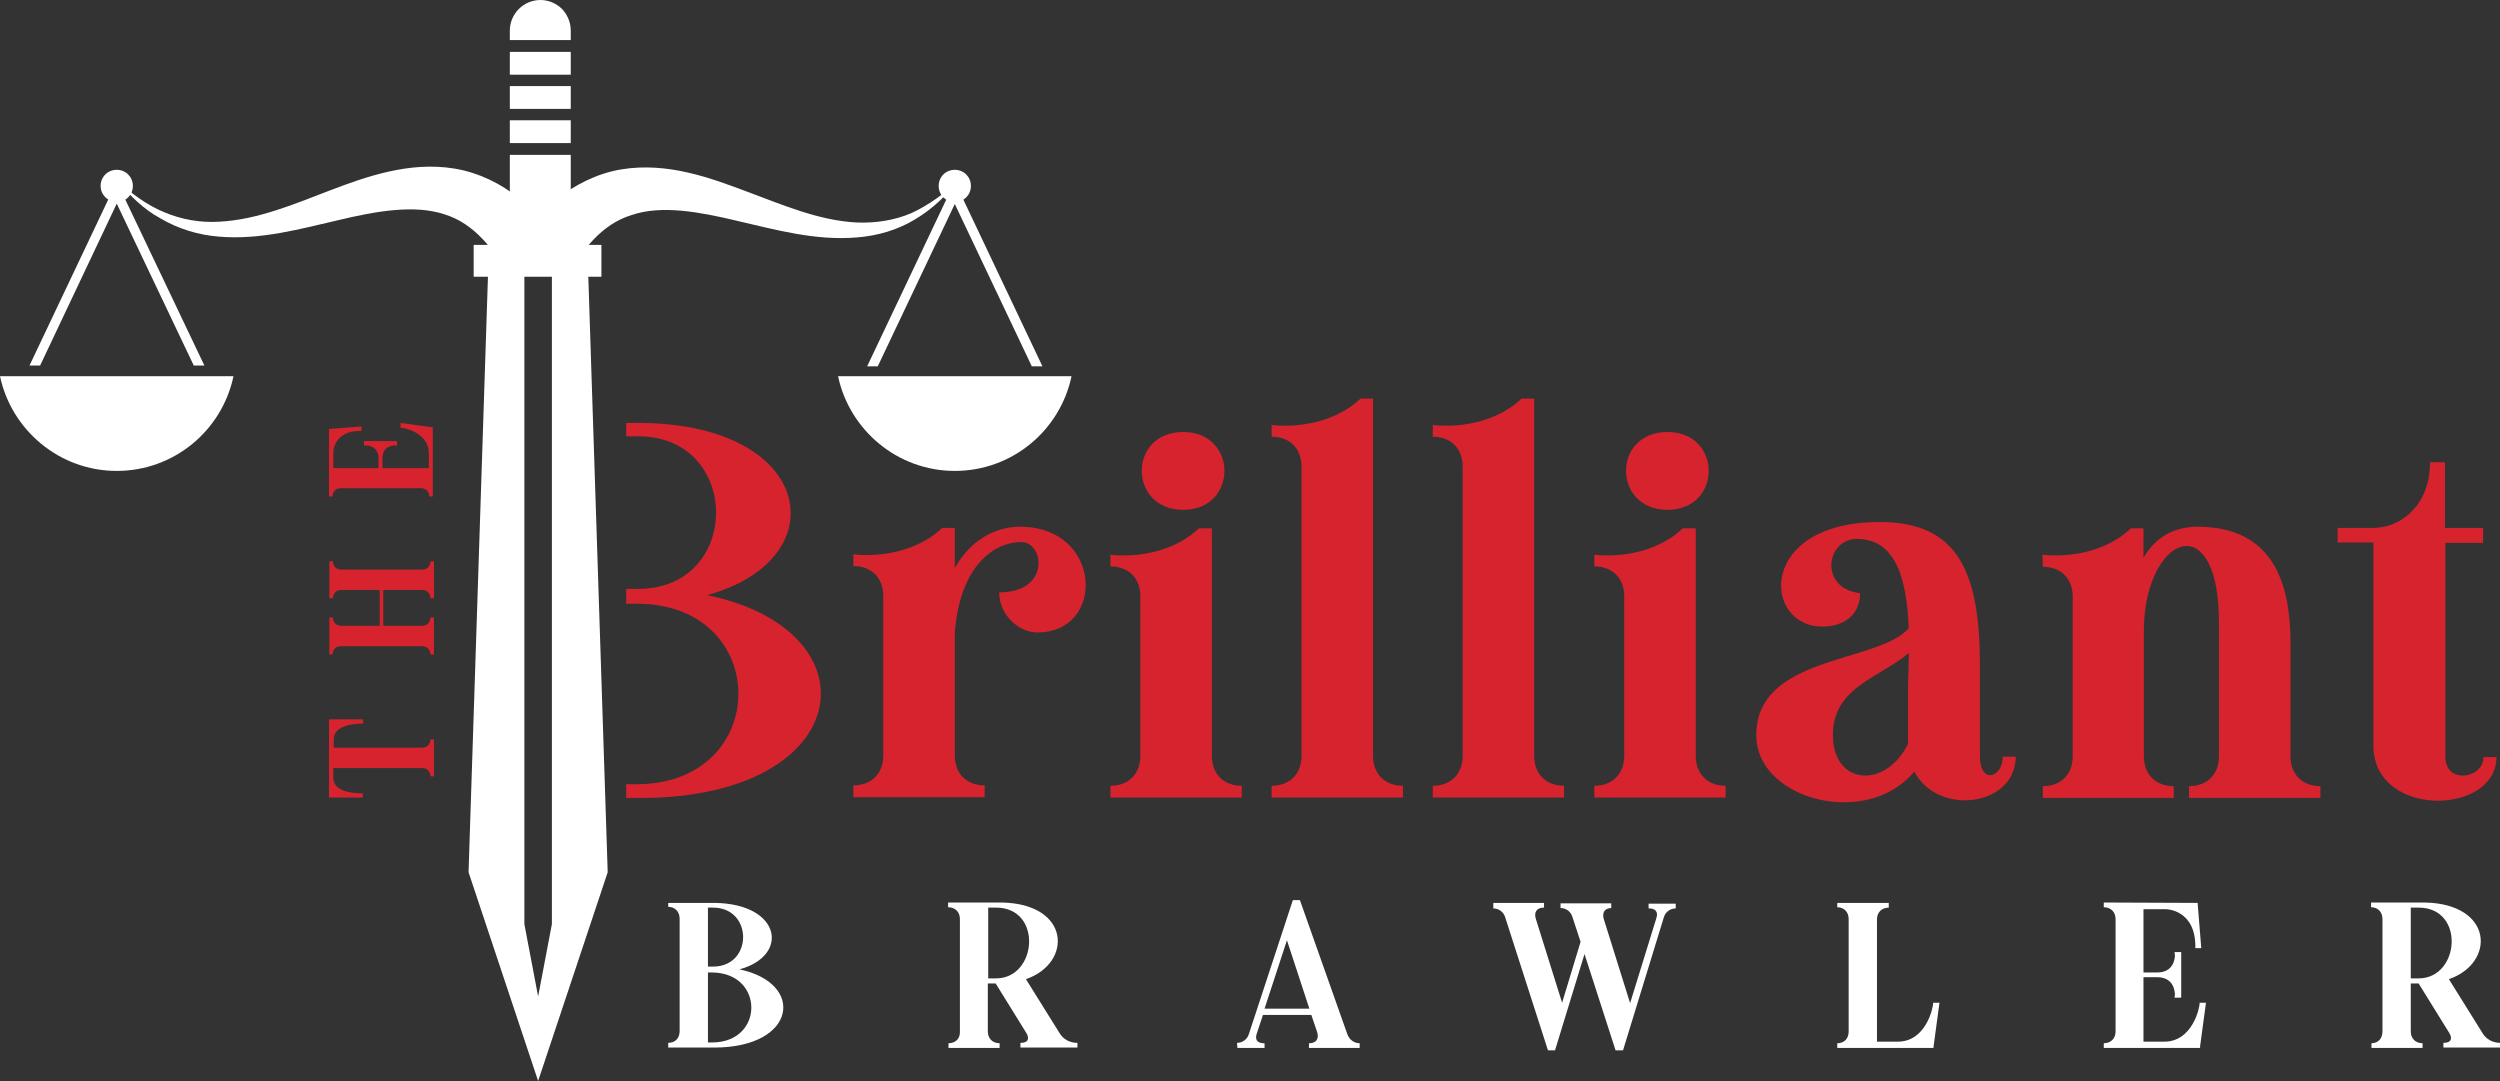 <?xml version="1.0" encoding="UTF-8"?> <svg xmlns="http://www.w3.org/2000/svg" xmlns:xlink="http://www.w3.org/1999/xlink" version="1.1" id="Layer_1" x="0px" y="0px" viewBox="0 0 636 275" style="enable-background:new 0 0 636 275;" xml:space="preserve"><rect x="0" y="0" width="636" height="275" fill="#333333" stroke="none"/> <style type="text/css"> .st0{fill:#FFFFFF;} .st1{fill:#D6232E;} </style> <path class="st0" d="M170,229.7h11.8c17,0.2,19.1,13.5,6.3,16.9c16.8,3.5,14.6,19.8-6.2,19.9H170v-1.2c1.8,0,2.9-1.2,2.9-3v-28.6 c0-1.8-1.2-3-2.9-3L170,229.7L170,229.7z M180.1,230.9v15h1.3c10.2,0,10.2-15,0-15H180.1z M180.1,247.4v17.8h1.3 c13-0.2,13-17.6-0.1-17.8H180.1z"></path> <path class="st0" d="M244.2,262.4v-28.6c0-1.8-1.2-3-3-3v-1.2h13.6c17.6,0.3,18.1,15.4,6.2,19.5l8.6,13.8c0.9,1.5,2.6,2.4,4.4,2.4 h0.1v1.2h-14.5v-1.2h0.1c1.8,0,2.3-1,1.4-2.5l-7.8-12.6h-2v12.2c0,1.8,1.2,3,3,3v1.2h-13v-1.2C243.1,265.4,244.3,264.2,244.2,262.4 L244.2,262.4z M251.4,230.9v18h2c10.5,0,11.9-18,0-18H251.4z"></path> <path class="st0" d="M314.7,265.3c1.4,0,2.6-0.9,3-2.2l11.2-34.1h1.8l12.1,34.2c0.5,1.3,1.7,2.2,3.1,2.2v1.2H333v-1.2h0.1 c1.7,0,2.5-1.1,2-2.8l-1.5-4.4h-12.3l-1.6,4.8c-0.5,1.5,0.2,2.4,1.8,2.4h0.2v1.2h-6.9L314.7,265.3L314.7,265.3z M321.7,256.6h11.4 l-5.7-17.4L321.7,256.6L321.7,256.6z"></path> <path class="st0" d="M379.9,229.7h12.9v1.2h-0.1c-1.7,0-2.5,1.1-2,2.8l6.7,21.4l4.7-15.5l-2.1-6.4c-0.4-1.3-1.6-2.2-3-2.2v-1.2h12.9 v1.2H410c-1.7,0-2.5,1.1-2,2.8l6.7,21.4l6.7-21.7c0.5-1.5-0.3-2.4-1.8-2.4h-0.2v-1.2h6.9v1.2c-1.4,0-2.6,0.9-3,2.2l-10.4,33.9H411 l-7.9-24.5l-7.5,24.5h-1.8l-10.9-33.9c-0.4-1.3-1.6-2.2-3-2.2L379.9,229.7L379.9,229.7z"></path> <path class="st0" d="M467.4,229.7h13.1v1.2c-1.8,0-3,1.2-3,3V265h5.3c7.1,0,9-8.5,9-9.9h1.6l-1.5,11.1v0.4h-24.5v-1.2 c1.8,0,2.9-1.2,2.9-3v-28.6c0-1.8-1.2-3-2.9-3V229.7z"></path> <path class="st0" d="M559.1,229.7v0.3l0.9,11.2h-1.5c0.2-9.9-7.5-9.9-7.5-9.9h-5.7v16.1h3.5c4.2,0,4.5-3.6,4.5-4.4 c0-0.2-0.1-0.8-0.1-0.8h1.7v11.6h-1.7c0.1-0.6,0.1-0.7,0.1-0.7c0-0.9-0.3-4.5-4.5-4.5h-3.5V265h5.3c7.1,0,9-8.5,9-9.9h1.6l-1.5,11.1 v0.4h-24.5v-1.2c1.8,0,3-1.2,3-3v-28.6c0-1.8-1.2-3-3-3v-1.2L559.1,229.7L559.1,229.7z"></path> <path class="st0" d="M606.1,262.4v-28.6c0-1.8-1.2-3-2.9-3v-1.2h13.6c17.6,0.3,18.1,15.4,6.2,19.5l8.6,13.8c0.9,1.5,2.6,2.4,4.4,2.4 h0.1v1.2h-14.5v-1.2h0.1c1.8,0,2.3-1,1.4-2.5l-7.8-12.6h-2v12.2c0,1.8,1.2,3,3,3v1.2h-13v-1.2C605,265.4,606.1,264.2,606.1,262.4 L606.1,262.4z M613.3,230.9v18h2c10.5,0,11.9-18,0-18H613.3z"></path> <path class="st1" d="M83.8,183h8.6v1.1c-0.5,0-0.6,0-0.6,0c-1.1,0-6.9,0.2-6.9,4v2.1h22.5c1.3,0,2.1-0.9,2.1-2.1h0.9v9.4h-0.9 c0-1.3-0.9-2.1-2.1-2.1H84.8v2.5c0,3.7,5.6,3.9,6.9,3.9c0.2,0,0.6,0,0.6,0v1.1h-8.6V183z"></path> <path class="st1" d="M83.8,166.5v-9.4h0.9c0,1.3,0.9,2.1,2.1,2.1h9.8v-9.1h-9.8c-1.3,0-2.1,0.9-2.1,2.1h-0.9v-9.4h0.9 c0,1.3,0.9,2.1,2.1,2.1h20.6c1.3,0,2.1-0.9,2.1-2.1h0.9v9.4h-0.9c0-1.3-0.9-2.1-2.1-2.1h-9.9v9.1h9.9c1.3,0,2.1-0.9,2.1-2.1h0.9v9.4 h-0.9c0-1.3-0.9-2.1-2.1-2.1H86.7c-1.3,0-2.1,0.9-2.1,2.1H83.8z"></path> <path class="st1" d="M83.8,109.1H84l8-0.6v1.1c-7.2-0.1-7.2,5.4-7.2,5.4v4.1h11.5v-2.5c0-3-2.6-3.3-3.2-3.3c-0.1,0-0.5,0.1-0.5,0.1 v-1.2h8.4v1.2c-0.4-0.1-0.5-0.1-0.5-0.1c-0.6,0-3.2,0.2-3.2,3.3v2.5h11.8v-3.8c0-5.1-6.1-6.5-7.2-6.5v-1.2l8,1.1h0.2v17.6h-0.9 c0-1.3-0.9-2.1-2.1-2.1H86.7c-1.3,0-2.1,0.9-2.1,2.1h-0.9V109.1L83.8,109.1z"></path> <path class="st1" d="M179.9,151.4c33-9,27.6-43.2-16.4-43.8h-4.2v3.4h3.1c26.3,0,26.4,38.8,0,38.8h-3.1v3.8h3.1 c33.9,0.3,33.9,45.3,0.2,45.9h-3.3v3.5h4.4C217.7,202.6,223.4,160.4,179.9,151.4L179.9,151.4z"></path> <path class="st1" d="M220.6,141.2c6.7,0,14.1-2.1,19.1-6.9h3.2v10.2c4.1-7.3,10.5-10.5,16.6-10.5c21,0,21.9,26.9,4.4,26.9 c-4.7,0-9.7-4.4-9.7-10.2c13.1,0,11.5-12.8,5.6-12.8c-6.8,0-15.6,5.9-16.9,23.1v31.2c0,4.6,3,7.6,7.6,7.6v3h-33.4v-3 c4.6,0,7.6-3,7.6-7.6v-40.6c0-4.6-3-7.6-7.6-7.6v-3C218.4,141.2,219.5,141.2,220.6,141.2L220.6,141.2z"></path> <path class="st1" d="M282.5,141.1c1.2,0.2,2.3,0.2,3.5,0.2c6.7,0,14-2.1,19-6.9h3.3v57.9c0,4.6,3,7.6,7.6,7.6v3h-33.4v-3 c4.6,0,7.6-3,7.6-7.6v-40.6c0-4.6-3-7.6-7.6-7.6L282.5,141.1L282.5,141.1z M301,109.9c14,0,14,19.8,0,19.8S286.9,109.9,301,109.9z"></path> <path class="st1" d="M323.5,202.9v-3c4.6,0,7.6-3,7.6-7.6v-73.6c0-4.6-3-7.6-7.6-7.6v-3c1.2,0.2,2.3,0.2,3.5,0.2 c6.7,0,14.1-2.1,19.1-6.9h3.2v90.9c0,4.6,3,7.6,7.6,7.6v3L323.5,202.9L323.5,202.9z"></path> <path class="st1" d="M364.5,202.9v-3c4.6,0,7.6-3,7.6-7.6v-73.6c0-4.6-3-7.6-7.6-7.6v-3c1.2,0.2,2.3,0.2,3.5,0.2 c6.7,0,14.1-2.1,19.1-6.9h3.2v90.9c0,4.6,3,7.6,7.6,7.6v3L364.5,202.9L364.5,202.9z"></path> <path class="st1" d="M405.6,141.1c1.2,0.2,2.3,0.2,3.5,0.2c6.7,0,14-2.1,19-6.9h3.3v57.9c0,4.6,3,7.6,7.6,7.6v3h-33.4v-3 c4.6,0,7.6-3,7.6-7.6v-40.6c0-4.6-3-7.6-7.6-7.6L405.6,141.1L405.6,141.1z M424.2,109.9c14,0,14,19.8,0,19.8 C410.2,129.7,410.1,109.9,424.2,109.9z"></path> <path class="st1" d="M485.6,159.8c-0.5-11.2-2.7-22.7-13.2-22.7c-7.9,0-9.7,12.6,0.8,13.8c0,5.8-4.4,8.5-9.6,8.5 c-15.2,0-16.7-26.6,14.6-26.6c20.1,0,25.5,12.9,25.5,36.7v22.8c0,3.5,1.2,4.9,2.6,4.9c1.5,0,3.2-1.8,3.2-4.7h3.3 c0,7.2-6.4,11.1-12.9,11.1c-5.2,0-10.3-2.4-12.9-7.3c-4,4.7-10,7.8-17.9,7.8c-11.4,0-22.3-6.9-22.3-17 C446.7,166.6,477.8,168.8,485.6,159.8L485.6,159.8z M466.3,187c0,6.9,3.8,10.3,8.3,10.3c3.8,0,8.2-2.7,10.8-8.1v-13.8 c0-2.4,0.2-5.8,0.2-9.3C478.7,172.2,466.2,174.7,466.3,187L466.3,187z"></path> <path class="st1" d="M519.6,141.1c1.2,0.2,2.3,0.2,3.5,0.2c6.7,0,14-2.1,19-6.9h3.2v7.5c2.7-4.7,7.2-7.9,13.8-7.9 c21.1,0,23.3,17.6,23.6,28v30.4c0,4.6,3,7.6,7.6,7.6v3h-33.4v-3c4.6,0,7.6-3,7.6-7.6v-34.2c0-13.5-4-19.3-8.2-19.3 c-5.2,0-10.9,8.5-10.9,21.6v31.9c0,4.6,3,7.6,7.6,7.6v3h-33.3v-3c4.6,0,7.6-3,7.6-7.6v-40.6c0-4.6-3-7.6-7.6-7.6L519.6,141.1 L519.6,141.1z"></path> <path class="st1" d="M631.7,134.4v3.7h-9.6v54.3c0,3.5,2.1,4.9,4.4,4.9c2.6,0,5.3-1.8,5.3-4.7h3.3c0,7.2-7.3,11.1-14.9,11.1 c-8,0-16.4-4.4-16.4-14V138h-9.1v-3.7h9.1c6.7,0,14.4-5.5,14.4-16.7h3.8v16.7H631.7L631.7,134.4z"></path> <path class="st0" d="M244,45.7c-3.1,3.9-6.8,7.5-11.2,10.1c-4.4,2.7-9.6,4.2-14.8,4.6c-10.6,0.9-20.8-2-30.4-4.2 c-9.6-2.3-19.3-4.1-26.9-1.5c-7.6,2.3-12.9,9-17,16.9l-13.6-8.2c3.2-4.5,6.9-9,11.5-12.7c4.6-3.7,10.4-6.6,16.4-7.6 c6-1,11.8-0.4,17,0.8c5.3,1.2,10.1,3,14.9,4.8c9.4,3.5,18.4,7.4,28,7.9c4.7,0.2,9.6-0.5,14-2.4C236.4,52.1,240.5,49.1,244,45.7 L244,45.7z"></path> <path class="st0" d="M29.7,45.7c3.6,3.5,7.7,6.5,12.1,8.3c4.5,1.9,9.3,2.7,14,2.4c9.6-0.5,18.6-4.3,28-7.9c4.7-1.8,9.6-3.6,14.9-4.8 c5.3-1.2,11-1.8,17-0.8c6,1,11.8,3.8,16.4,7.6c4.7,3.7,8.3,8.2,11.5,12.7l-13.6,8.2c-4.1-7.9-9.4-14.6-17-16.9 c-7.6-2.5-17.3-0.8-26.9,1.5c-9.6,2.2-19.8,5.1-30.4,4.2c-5.2-0.4-10.4-2-14.8-4.6C36.6,53.3,32.9,49.7,29.7,45.7L29.7,45.7z"></path> <path class="st0" d="M149.4,62.3h-9v172.8l-3.5,18.4l-3.5-18.4V62.3h-9l-5.2,159.6l17.7,53.1l17.7-53.1L149.4,62.3z"></path> <path class="st0" d="M153,62.3h-32.5v8.1H153V62.3z"></path> <path class="st0" d="M145.2,7.8v2.4h-15.5V7.8c0-4.3,3.5-7.8,7.8-7.8c2.1,0,4.1,0.9,5.5,2.3C144.3,3.7,145.2,5.6,145.2,7.8z"></path> <path class="st0" d="M145.2,13.2h-15.5v5.8h15.5V13.2z"></path> <path class="st0" d="M145.2,21.9h-15.5v5.8h15.5V21.9z"></path> <path class="st0" d="M145.2,30.6h-15.5v5.8h15.5V30.6z"></path> <path class="st0" d="M145.2,39.4h-15.5V59h15.5V39.4z"></path> <path class="st0" d="M213.2,95.7c2.9,13.7,15.1,24.1,29.7,24.1c14.6,0,26.8-10.3,29.7-24.1H213.2z"></path> <path class="st0" d="M223.3,93.2l19.6-41.3l19.6,41.3h2.7l-22.3-47l-22.3,47H223.3z"></path> <path class="st0" d="M0,95.7c2.9,13.7,15.1,24.1,29.7,24.1s26.8-10.3,29.7-24.1H0z"></path> <path class="st0" d="M10.2,93l19.5-41.2L49.3,93H52L29.7,46.2L7.5,93H10.2z"></path> <path class="st0" d="M242.9,51.4c2.3,0,4.1-1.8,4.1-4.1c0-2.3-1.8-4.1-4.1-4.1s-4.1,1.8-4.1,4.1C238.8,49.6,240.6,51.4,242.9,51.4z"></path> <path class="st0" d="M29.7,51.4c2.3,0,4.1-1.8,4.1-4.1c0-2.3-1.8-4.1-4.1-4.1c-2.3,0-4.1,1.8-4.1,4.1C25.6,49.6,27.5,51.4,29.7,51.4 z"></path> </svg> 